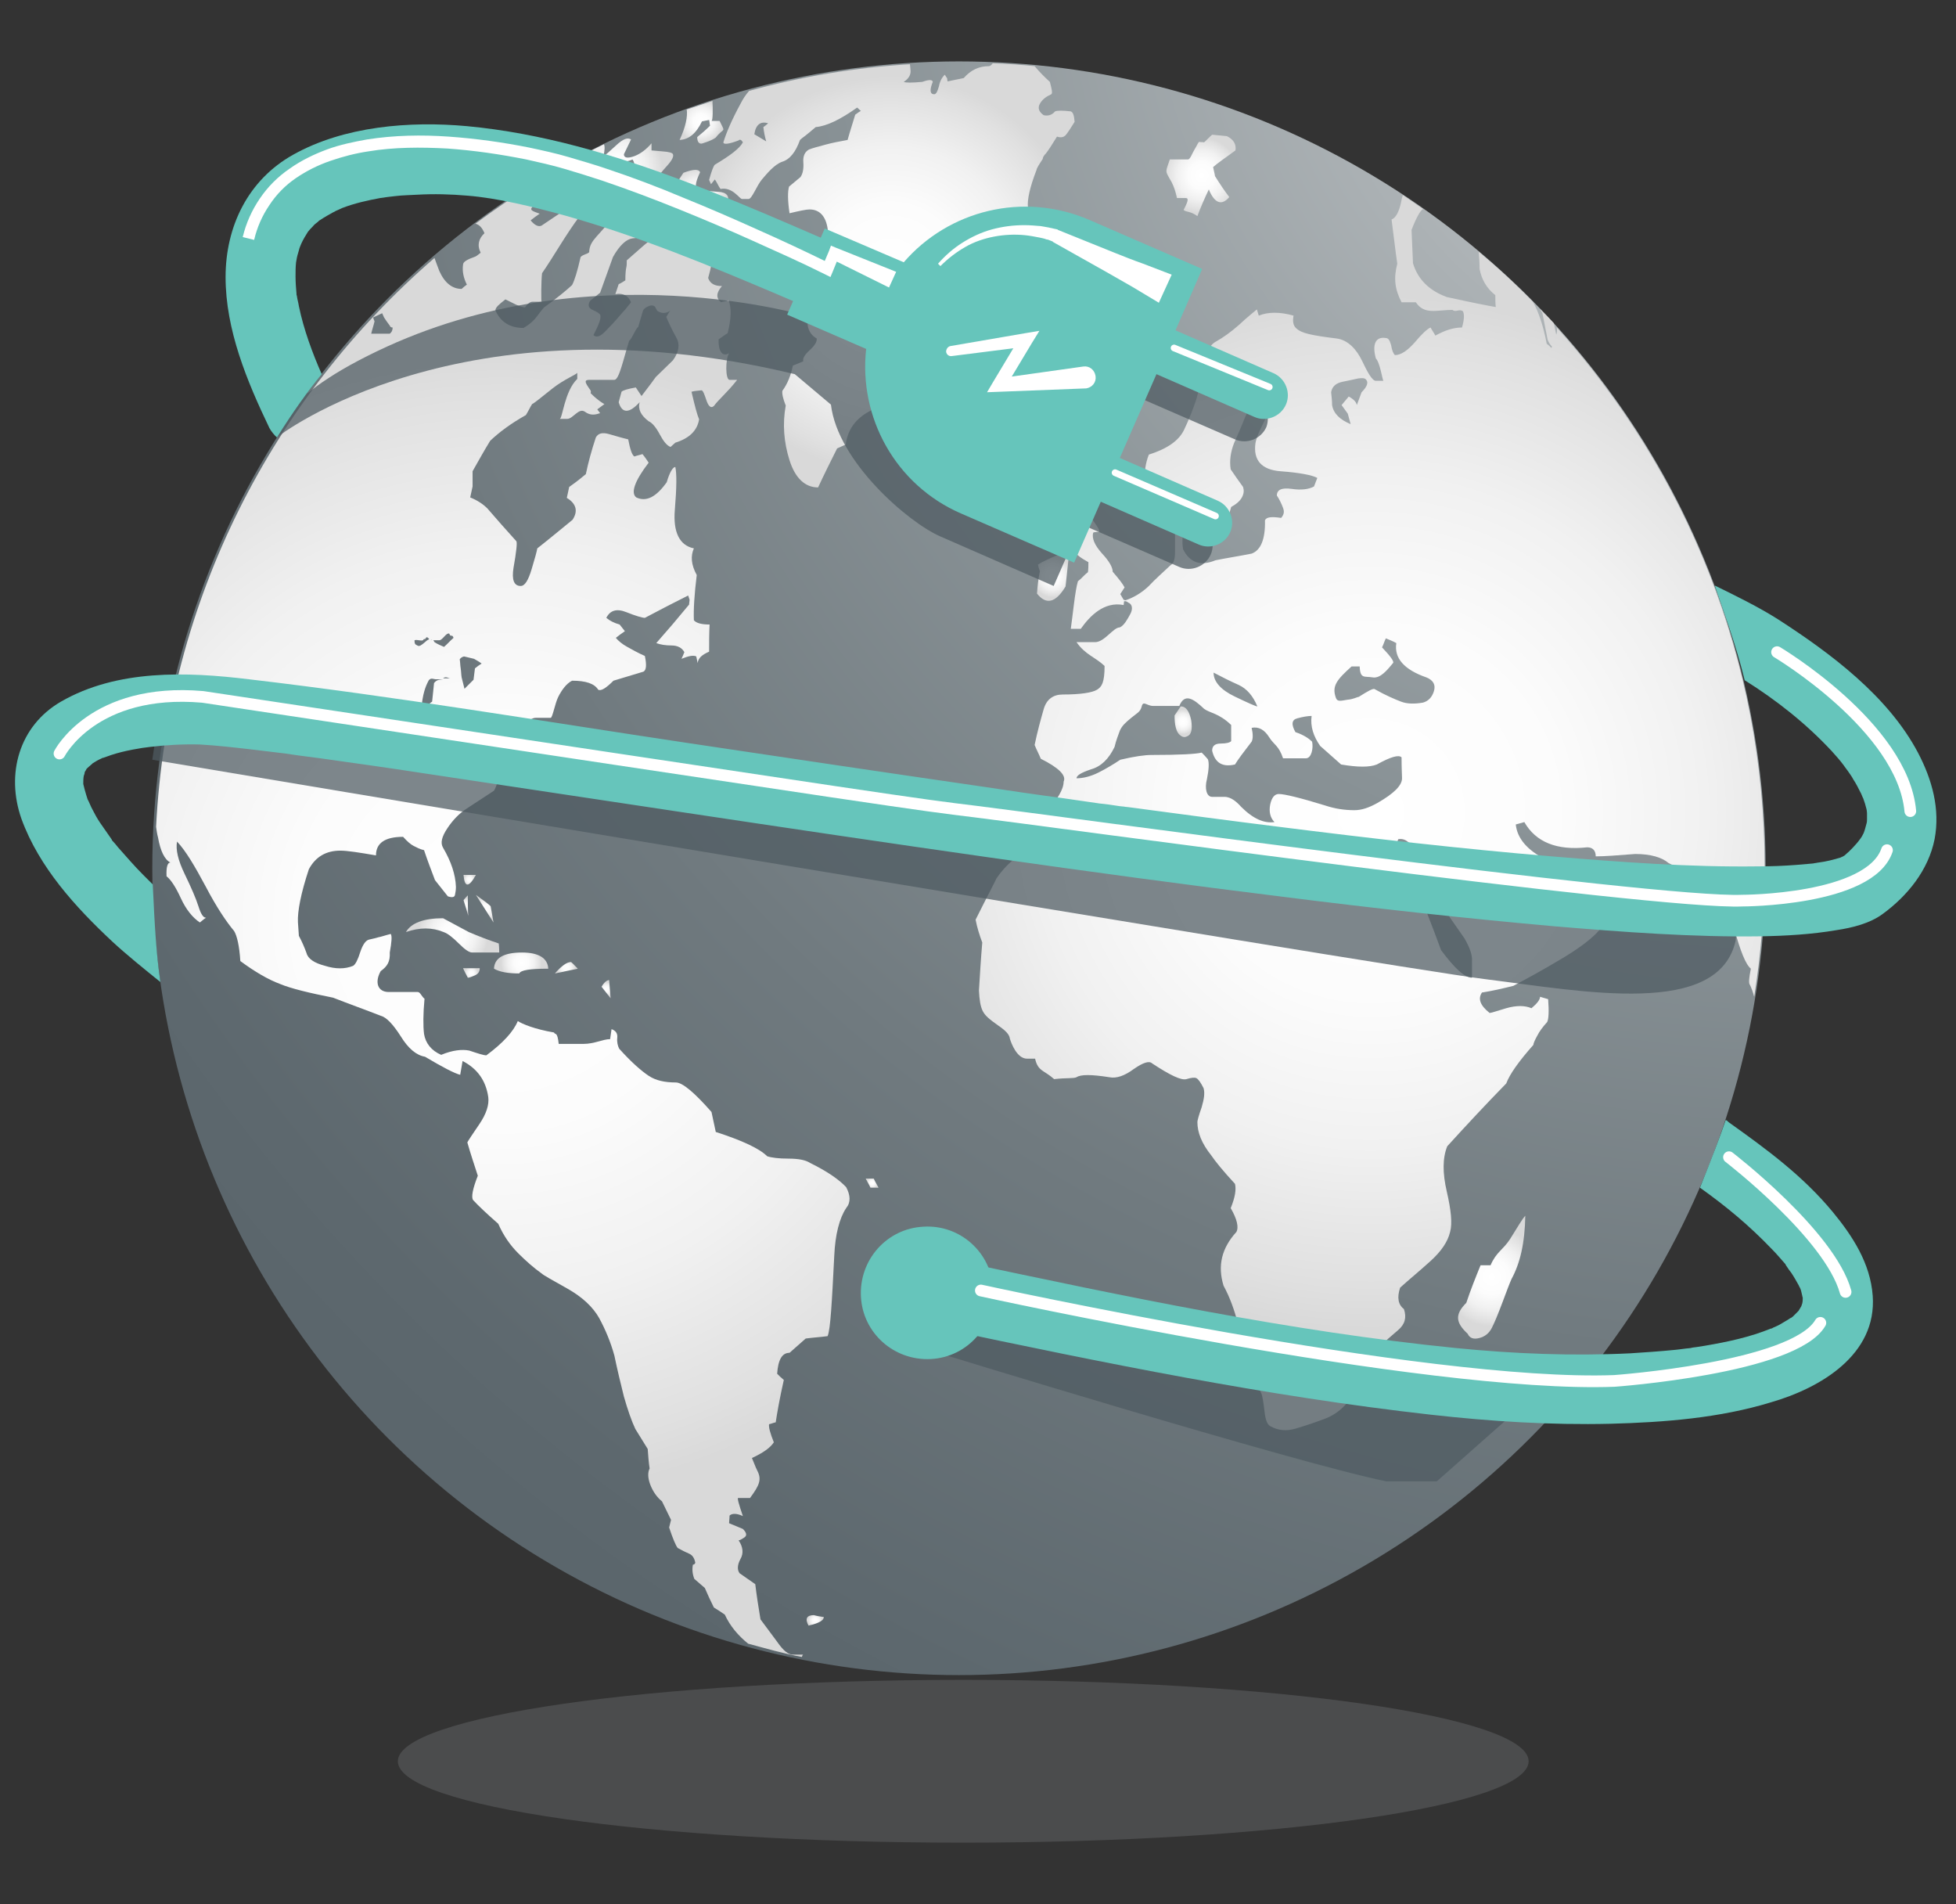 <?xml version="1.0" encoding="UTF-8"?>
<!-- Generator: Adobe Illustrator 27.5.0, SVG Export Plug-In . SVG Version: 6.00 Build 0)  -->
<svg xmlns="http://www.w3.org/2000/svg" xmlns:xlink="http://www.w3.org/1999/xlink" version="1.1" id="Layer_1" x="0px" y="0px" viewBox="0 0 411 400" style="enable-background:new 0 0 411 400;" xml:space="preserve">
<rect x="0" y="0" width="411" height="400" fill="#333333" stroke="none"/>
<style type="text/css">
	.st0{fill:url(#SVGID_1_);}
	.st1{fill:url(#SVGID_00000008136196247551178290000006021607247004909714_);}
	.st2{fill:url(#SVGID_00000024702478481104688070000009642380654860249472_);}
	.st3{fill:url(#SVGID_00000026849570331342636470000011949473239991396797_);}
	.st4{fill:url(#SVGID_00000130616631492336639600000003323432560464507032_);}
	.st5{fill:url(#SVGID_00000114040557144163355130000013859473545505819060_);}
	.st6{fill:url(#SVGID_00000117675799678621933750000008147317072003430306_);}
	.st7{fill:url(#SVGID_00000025439205288063547230000010925206013995159468_);}
	.st8{fill:url(#SVGID_00000003075904307477921350000002393663432316589452_);}
	.st9{fill:url(#SVGID_00000099630572613248983890000012167843296863666349_);}
	.st10{fill:url(#SVGID_00000102507810905265958410000015374553820771035008_);}
	.st11{fill:url(#SVGID_00000041264053203095750030000017166637762218091429_);}
	.st12{fill:url(#SVGID_00000144336658038745642840000009809801432772964027_);}
	.st13{fill:url(#SVGID_00000008837752147684919540000016270670136042280863_);}
	.st14{fill:url(#SVGID_00000142142152038380108570000002984487464960024196_);}
	.st15{fill:url(#SVGID_00000088836050382814008900000013851878382760562079_);}
	.st16{fill:url(#SVGID_00000035494604350466955490000003297767906429827968_);}
	.st17{fill:url(#SVGID_00000106857348459056696810000014312988540426972307_);}
	.st18{fill:url(#SVGID_00000072981322395851725080000011890896288603490450_);}
	.st19{fill:url(#SVGID_00000164500870290354858920000009453317776051326376_);}
	.st20{fill:url(#SVGID_00000165197812906084260990000000476620690717083532_);}
	.st21{fill:url(#SVGID_00000040567826683838848000000007871795313513988738_);}
	.st22{opacity:0.73;fill:#4F5B61;}
	.st23{fill:#66C5BB;}
	.st24{fill:#FFFFFF;}
	.st25{fill:none;stroke:#FFFFFF;stroke-width:1.405;stroke-linecap:round;}
	.st26{fill:none;stroke:#FFFFFF;stroke-width:2.453;stroke-linecap:round;}
	.st27{fill:none;stroke:#FFFFFF;stroke-width:2.458;stroke-linecap:round;}
	.st28{opacity:0.3;fill:#82868B;}
</style>
<g>
	<g>
		<radialGradient id="SVGID_1_" cx="376.022" cy="-15.745" r="636.539" gradientUnits="userSpaceOnUse">
			<stop offset="0" style="stop-color:#D5D8DA"></stop>
			<stop offset="7.602215e-03" style="stop-color:#D3D6D8"></stop>
			<stop offset="0.159" style="stop-color:#ABB1B4"></stop>
			<stop offset="0.315" style="stop-color:#899296"></stop>
			<stop offset="0.474" style="stop-color:#707A7F"></stop>
			<stop offset="0.638" style="stop-color:#5D686E"></stop>
			<stop offset="0.809" style="stop-color:#535E64"></stop>
			<stop offset="1" style="stop-color:#4F5B61"></stop>
		</radialGradient>
		<circle class="st0" cx="201.5" cy="182.4" r="169.5"></circle>
		<g>
			
				<radialGradient id="SVGID_00000075857148488033300170000006812927297462336409_" cx="98.643" cy="184.793" r="1.181" gradientUnits="userSpaceOnUse">
				<stop offset="6.060610e-03" style="stop-color:#FFFFFF"></stop>
				<stop offset="0.356" style="stop-color:#FCFCFC"></stop>
				<stop offset="0.646" style="stop-color:#F1F1F1"></stop>
				<stop offset="0.914" style="stop-color:#E0E0E0"></stop>
				<stop offset="1" style="stop-color:#D9D9D9"></stop>
			</radialGradient>
			<path style="fill:url(#SVGID_00000075857148488033300170000006812927297462336409_);" d="M100,183.8c-0.9,0-1.7,0-2.6,0     C97.6,186.5,98.5,186.5,100,183.8z"></path>
			
				<radialGradient id="SVGID_00000118356991124295385870000011841737668359638963_" cx="99.034" cy="204.456" r="1.417" gradientUnits="userSpaceOnUse">
				<stop offset="6.060610e-03" style="stop-color:#FFFFFF"></stop>
				<stop offset="0.356" style="stop-color:#FCFCFC"></stop>
				<stop offset="0.646" style="stop-color:#F1F1F1"></stop>
				<stop offset="0.914" style="stop-color:#E0E0E0"></stop>
				<stop offset="1" style="stop-color:#D9D9D9"></stop>
			</radialGradient>
			<path style="fill:url(#SVGID_00000118356991124295385870000011841737668359638963_);" d="M98.3,205.4c0.3,0,0.8-0.2,1.5-0.5     c0.7-0.3,1-0.8,1-1.5c-1.2,0-2.3,0-3.5,0C97.6,204.1,98,204.8,98.3,205.4z"></path>
			
				<radialGradient id="SVGID_00000138559943647443624880000016752658467221907616_" cx="95.176" cy="196.524" r="7.375" gradientUnits="userSpaceOnUse">
				<stop offset="6.060610e-03" style="stop-color:#FFFFFF"></stop>
				<stop offset="0.356" style="stop-color:#FCFCFC"></stop>
				<stop offset="0.646" style="stop-color:#F1F1F1"></stop>
				<stop offset="0.914" style="stop-color:#E0E0E0"></stop>
				<stop offset="1" style="stop-color:#D9D9D9"></stop>
			</radialGradient>
			<path style="fill:url(#SVGID_00000138559943647443624880000016752658467221907616_);" d="M104.8,198.2c-2.1-0.7-4.2-1.5-6.3-2.4     c-1.8-1-3.6-1.9-5.4-2.9c-4.1,0-6.7,1-7.8,2.9c2.9-1,5.5-1,7.9,0c0.9,0.3,2,1.2,3.2,2.4c1.3,1.3,2.2,1.9,2.8,1.9     c1.9,0,3.8,0,5.7,0C104.9,200.2,104.9,198.9,104.8,198.2z"></path>
			
				<radialGradient id="SVGID_00000147928206831368079910000013119466631407489707_" cx="183.246" cy="248.512" r="1.161" gradientUnits="userSpaceOnUse">
				<stop offset="6.060610e-03" style="stop-color:#FFFFFF"></stop>
				<stop offset="0.356" style="stop-color:#FCFCFC"></stop>
				<stop offset="0.646" style="stop-color:#F1F1F1"></stop>
				<stop offset="0.914" style="stop-color:#E0E0E0"></stop>
				<stop offset="1" style="stop-color:#D9D9D9"></stop>
			</radialGradient>
			<path style="fill:url(#SVGID_00000147928206831368079910000013119466631407489707_);" d="M181.9,247.6c0.3,0.6,0.7,1.2,1,1.9     c0.6,0,1.1,0,1.7,0c-0.3-0.6-0.7-1.2-1-1.9C183,247.6,182.5,247.6,181.9,247.6z"></path>
			
				<radialGradient id="SVGID_00000018939978880741910690000007255866451157279131_" cx="109.54" cy="202.288" r="4.31" gradientUnits="userSpaceOnUse">
				<stop offset="6.060610e-03" style="stop-color:#FFFFFF"></stop>
				<stop offset="0.356" style="stop-color:#FCFCFC"></stop>
				<stop offset="0.646" style="stop-color:#F1F1F1"></stop>
				<stop offset="0.914" style="stop-color:#E0E0E0"></stop>
				<stop offset="1" style="stop-color:#D9D9D9"></stop>
			</radialGradient>
			<path style="fill:url(#SVGID_00000018939978880741910690000007255866451157279131_);" d="M115.2,203.5c-0.1-2.2-2-3.4-5.5-3.4     c-3.8,0-5.8,1.1-5.9,3.4c1.2,0.7,3,1,5.3,1C109.4,203.8,111.4,203.5,115.2,203.5z"></path>
			
				<radialGradient id="SVGID_00000170992244631856239240000008597110730669874340_" cx="97.923" cy="190.222" r="1.577" gradientUnits="userSpaceOnUse">
				<stop offset="6.060610e-03" style="stop-color:#FFFFFF"></stop>
				<stop offset="0.356" style="stop-color:#FCFCFC"></stop>
				<stop offset="0.646" style="stop-color:#F1F1F1"></stop>
				<stop offset="0.914" style="stop-color:#E0E0E0"></stop>
				<stop offset="1" style="stop-color:#D9D9D9"></stop>
			</radialGradient>
			<path style="fill:url(#SVGID_00000170992244631856239240000008597110730669874340_);" d="M98.4,192.4c-0.1-1.4-0.1-2.9-0.1-4.3     c-0.3,0.3-0.6,0.6-0.9,1C97.7,190.1,98.1,191.3,98.4,192.4z"></path>
			
				<radialGradient id="SVGID_00000136377429498989727450000015591690315247025566_" cx="101.889" cy="190.945" r="2.435" gradientUnits="userSpaceOnUse">
				<stop offset="6.060610e-03" style="stop-color:#FFFFFF"></stop>
				<stop offset="0.356" style="stop-color:#FCFCFC"></stop>
				<stop offset="0.646" style="stop-color:#F1F1F1"></stop>
				<stop offset="0.914" style="stop-color:#E0E0E0"></stop>
				<stop offset="1" style="stop-color:#D9D9D9"></stop>
			</radialGradient>
			<path style="fill:url(#SVGID_00000136377429498989727450000015591690315247025566_);" d="M100,188c1.2,1.9,2.5,3.9,3.7,5.8     c-0.2-1.1-0.4-2.3-0.6-3.4C102.9,190.1,101.8,189.3,100,188z"></path>
			
				<radialGradient id="SVGID_00000051348061800930503160000006826393860927098010_" cx="118.968" cy="203.259" r="1.89" gradientUnits="userSpaceOnUse">
				<stop offset="6.060610e-03" style="stop-color:#FFFFFF"></stop>
				<stop offset="0.356" style="stop-color:#FCFCFC"></stop>
				<stop offset="0.646" style="stop-color:#F1F1F1"></stop>
				<stop offset="0.914" style="stop-color:#E0E0E0"></stop>
				<stop offset="1" style="stop-color:#D9D9D9"></stop>
			</radialGradient>
			<path style="fill:url(#SVGID_00000051348061800930503160000006826393860927098010_);" d="M116.6,204.5c1.6-0.3,3.2-0.7,4.8-1     c-0.5-0.5-0.9-1-1.4-1.4C119.1,202.1,118,202.9,116.6,204.5z"></path>
			
				<radialGradient id="SVGID_00000104702331445330206980000006938054821126923418_" cx="147.342" cy="25.546" r="4.547" gradientUnits="userSpaceOnUse">
				<stop offset="6.060610e-03" style="stop-color:#FFFFFF"></stop>
				<stop offset="0.356" style="stop-color:#FCFCFC"></stop>
				<stop offset="0.646" style="stop-color:#F1F1F1"></stop>
				<stop offset="0.914" style="stop-color:#E0E0E0"></stop>
				<stop offset="1" style="stop-color:#D9D9D9"></stop>
			</radialGradient>
			<path style="fill:url(#SVGID_00000104702331445330206980000006938054821126923418_);" d="M147.5,25.5c0.5-0.1,1-0.2,1.5-0.3     c0.1,0.4,0.1,0.8,0.2,1.2c-0.8,0.8-1.7,1.6-2.7,2.4c0,1,0.4,1.6,1.2,1.3c0.8-0.3,1.7-0.5,2.7-1.2c1.8-2.3,2.1-0.8,0.8-3.5     c-0.6,0-1.1,0-1.7,0c0.3,0,0.3-2.6,0.2-4.2c-1.8,0.6-3.6,1.2-5.4,1.8c0.2,1.5-0.2,3.6-1.5,6.4C144.8,29.3,146.3,28,147.5,25.5z"></path>
			
				<radialGradient id="SVGID_00000151517733406902859880000000375825308313569443_" cx="252.512" cy="36.833" r="7.939" gradientUnits="userSpaceOnUse">
				<stop offset="6.060610e-03" style="stop-color:#FFFFFF"></stop>
				<stop offset="0.356" style="stop-color:#FCFCFC"></stop>
				<stop offset="0.646" style="stop-color:#F1F1F1"></stop>
				<stop offset="0.914" style="stop-color:#E0E0E0"></stop>
				<stop offset="1" style="stop-color:#D9D9D9"></stop>
			</radialGradient>
			<path style="fill:url(#SVGID_00000151517733406902859880000000375825308313569443_);" d="M247.3,41.6c0.6,0,1.2,0,1.8,0     c0.7,0,0.6,0.6-0.4,2.5c0.5,0.5,1.4,0.2,2.9,1.3c0.7-1.9,1.5-3.7,2.4-5.6c1.2,2.9,2.7,3.5,4.3,1.6c-1-1.3-2-2.8-3-4.4     c-0.1-0.7-0.3-1.3-0.4-1.9c0.9-0.8,2.5-1.9,4.7-3.5c0.2-1.3-0.4-2.3-1.8-3c-1-0.1-2.1-0.2-3.1-0.3c-0.6,0.5-1.1,1.1-1.7,1.6     c-0.3-0.1-0.7,0-1-0.1c-0.2,0-0.5,0.8-1,1.6c-0.5,0.8-0.9,2.1-1.4,2.1c-1.2,0-2.5,0-3.8,0c-0.9,2.7-1,2.3,0,4.1     C246.9,39.3,247.3,41.6,247.3,41.6z"></path>
			
				<radialGradient id="SVGID_00000128483601077903926410000008910097971068116356_" cx="146.752" cy="41.362" r="5.98" gradientUnits="userSpaceOnUse">
				<stop offset="6.060610e-03" style="stop-color:#FFFFFF"></stop>
				<stop offset="0.356" style="stop-color:#FCFCFC"></stop>
				<stop offset="0.646" style="stop-color:#F1F1F1"></stop>
				<stop offset="0.914" style="stop-color:#E0E0E0"></stop>
				<stop offset="1" style="stop-color:#D9D9D9"></stop>
			</radialGradient>
			<path style="fill:url(#SVGID_00000128483601077903926410000008910097971068116356_);" d="M143.6,36.3c-2.3,3.4-3.3,5.7-3,6.7     c2.1,2.7,4.7,4.1,7.6,4c2.4,0,4-1.5,4.7-4.5c0.4-1.3-0.2-2.1-1.9-2.2c-1.7-0.1-3.1-0.3-4.1-0.4c-1-0.1-0.9-1.4,0.2-3.7     C146.9,35.5,145.7,35.5,143.6,36.3z"></path>
			
				<radialGradient id="SVGID_00000145776927249666174250000008147755925198276766_" cx="105.266" cy="193.572" r="120.964" gradientUnits="userSpaceOnUse">
				<stop offset="6.060610e-03" style="stop-color:#FFFFFF"></stop>
				<stop offset="0.356" style="stop-color:#FCFCFC"></stop>
				<stop offset="0.646" style="stop-color:#F1F1F1"></stop>
				<stop offset="0.914" style="stop-color:#E0E0E0"></stop>
				<stop offset="1" style="stop-color:#D9D9D9"></stop>
			</radialGradient>
			<path style="fill:url(#SVGID_00000145776927249666174250000008147755925198276766_);" d="M170.2,244.3c-0.9-0.6-2.4-0.9-4.5-0.9     c-2.1,0-3.6-0.2-4.5-0.5c-1.6-1.6-5.2-3.3-10.8-5.1c-0.3-1.4-0.6-2.8-0.9-4.2c-3.6-4.1-6.1-6.2-7.5-6.2c-2.3,0-4.2-0.4-5.7-1.4     c-1.5-1-3.6-2.8-6.2-5.7c-0.3-0.6-0.5-1.4-0.4-2.3c0.1-1-0.4-1.5-1.2-1.8c-0.1,0.6-0.2,1.5-0.3,2.1c-1.5,0-3.3,1-5.6,1     c-1.7,0-3.5,0-5.2,0c-0.3-2.7-0.7-1.8-1-2.4c-4.1-0.7-6.7-1.8-7.6-2.4c-0.9,2.2-3.1,4.6-6.6,7.2c-0.6,0-1.8-0.4-3.6-1     c-1.5-0.3-3.5-0.1-5.9,0.9c-2.1-0.9-3.3-2.5-3.6-4.4c-0.2-1.6-0.2-4.2,0.1-7.4c-0.5-0.3-0.9-1.4-1.4-1.4c-2,0-4.1,0-6.1,0     c-2.4,0-3-2.1-1.7-4.4c1.4-1,2-2,1.9-3.9c0.4-2.2,0.5-3.5,0.2-3.9c-1.2,0.3-2,0.6-2.6,0.7c-0.6,0.2-1.2,0.3-2,0.5     c-0.7,0.2-1.3,1.1-1.8,2.6c-0.5,1.6-1,2.6-1.5,2.9c-1.7,0.7-3.7,0.7-5.9,0c-2.3-0.6-3.6-1.5-3.9-2.7c-0.4-1.1-0.9-2.3-1.6-3.6     c-0.1-1-0.1-1.9-0.2-2.9c-0.1-2.2,0.6-6,2.3-11.1c1.4-2.6,3.6-3.9,6.6-3.9c1.5,0,4,0.4,7.5,1c0-2.6,1.9-3.9,5.7-3.9     c0.9,1,1.6,1.6,2.2,1.9c0.6,0.3,1.3,0.7,2.2,0.9c0.7,2.1,1.5,4.2,2.3,6.3c0.9,1.1,1.8,2.3,2.7,3.4c0.9,0.3,1.4,0.2,1.5-0.3     c0.1-0.5,0.2-1,0.2-1.7c-0.1-2.6-1-5.3-2.7-8.2c-0.6-1-0.3-2.3,0.9-4.1c1.2-1.8,2.5-3.1,4-4.1c1.5-1,3.4-2.2,5.8-3.8     c0.6-1,1-2.5,1.1-4.7c1-1.9,2.1-3.9,3.4-6.1c1.3-2.2,2.7-4.5,4.3-4.5c1,0,2,0,3.1,0c0.4,0,0.9-3,1.6-4.4c0.7-1.4,1.7-2.8,2.9-3.4     c2.9,0,4.7,0.6,5.5,1.9c0.6,0.3,1.6-0.3,3.2-1.9c2.1-0.6,4.2-1.3,6.3-1.9c0.6-0.3,0.7-1.4,0.3-3.3c-1.4-0.6-2.6-1.3-3.7-1.9     c-1.1-0.6-1.9-1.3-2.4-1.9c0.6-0.5,1.2-0.9,1.9-1.4c-0.4-0.5-0.8-1-1.1-1.4c-1.1-0.3-2.1-0.8-2.8-1.4c0.8-1.6,2.2-2,4.2-1.2     c2,0.8,3.4,1.2,3.9,1.2c3-1.6,6.1-3.2,9.1-4.7c0.1,0.3,0.2,0.6,0.3,0.9c0,0.3-0.1,0.6-0.1,1c-2.3,2.8-4.6,5.5-6.9,8.1     c0.8,0.3,1.9,0.5,3.2,0.5c1.3,0,2.2,0.5,2.7,1.4c-0.2,0.5-0.4,1-0.6,1.4c1.5-0.6,2.5-0.8,3.1-0.5c0.1,0.5,0.2,1,0.3,1.4     c0.1-1,0.8-1.7,2.4-2.4c0-1.9,0-3.8,0.1-5.7c-1.7,0-2.8-0.3-3.3-0.9c-0.1-2.2,0.1-5.4,0.6-9.5c-1.2-2.2-1.3-4-0.6-5.6     c-3-0.6-4.4-3.4-4-8.1c0.4-4.8,0.4-7.7,0.1-9c-0.5,0-1.2,1.1-1.8,3.2c-2.2,3.1-4.3,4.2-6.4,3.2c-1.2-0.9-0.4-3.4,2.6-7.3     c-0.4-0.6-0.8-1.2-1.3-1.8c-0.6,0.2-1.2,0.3-1.7,0.5c-0.5-0.3-0.9-1.5-1.3-3.6c-1.3-0.3-2.6-0.7-4-1.1c-1.4-0.4-2.3-0.2-2.8,0.7     c-0.9,2.7-1.6,5.3-2.1,7.7c-0.7,0.6-1.8,1.5-3.5,2.7c-0.2,0.8-0.3,1.5-0.5,2.3c2,1.2,2.4,2.8,1.2,4.6c-2.7,2.2-5.1,4.2-7.4,6     c-0.1,0.6-0.5,2.1-1.2,4.4c-0.7,2.3-1.4,3.5-2.3,3.5c-1.4,0-1.9-1.3-1.5-3.8c0.6-3.4,0.8-5.3,0.6-5.6c-2.1-2.3-4.1-4.6-6.1-6.9     c-0.9-0.9-2.1-1.7-3.6-2.3c0.2-0.8,0.3-1.5,0.5-2.3c0-1.1,0-2.1,0-3.2c1.2-2.1,2.4-4.3,3.7-6.4c1.9-1.8,4.3-3.6,7.5-5.4     c0.5-0.8,0.8-1.5,1.3-2.3c0.6-0.3,1.9-1.4,4.3-3.3c2.4-1.9,5.2-3,5.2-3.3c0,0.4,0,0.9,0,1.3c-2.7,2.6-3.1,8.4-3.7,8.4     c0.5,0,1.1,0,1.6,0c1.2,0,2.4-2.4,3.7-1.5c1.2,0.9,2.3,0.6,3.2,0.3c-0.2-0.3-0.4-0.5-0.6-0.8c0.5-0.4,1-0.7,1.5-1.1     c-0.5-0.3-1.4-0.8-2.9-2.3c0.2-0.6-0.1-0.6-0.7-1.6c-0.6-1-0.4-1.2,0.6-1.2c1.6,0,3.3,0,5.1,0c1,0,1.9-4.4,3.1-8.2     c0.6-0.4,1.3-2.5,1.9-2.9c0.3-1.1,0.7-2.3,1-3.4c0.1-0.3,0.4-0.6,1-0.9c0.6-0.3,1.1-0.3,1.5,0c0.2,0.3,0.3,0.6,0.5,0.9     c0.9,0.6,1.8,0.6,2.7,0c-0.3,0.4-0.5,0.8-0.8,1.3c0.6,1.4,1.3,2.9,2.1,4.3c0.8,1.4,0.6,3-0.7,4.8c-1.2,1.2-2.4,2.3-3.6,3.5     c-0.4,0.6-1.4,1.9-3,4c-0.4-0.6-0.8-1.2-1.2-1.8c-1.7,0.3-2.7,0.6-3,0.9c-0.2,0.7-0.4,1.5-0.6,2.2c0.7,2.4,2.2,2.4,4.4,0     c-0.4,1.5,0.3,2.8,1.9,4c0.7,0.3,1.5,1.2,2.3,2.7c0.8,1.5,1.5,2.4,2.3,2.7c0.3-0.3,0.7-0.6,1-0.9c2.9-0.9,4.6-2.5,5-4.9     c-0.4-0.9-0.9-2.8-1.6-5.8c0.7-0.2,1.4-0.2,2.1-0.3c0.3,0,0.6,0.8,1,2c0.4,1.2,0.9,1.9,1.6,1.3c1.1-1.5,2.7-2.7,4.9-5.5     c-0.5,0-1.1,0-1.6,0c-0.9,0-0.9-4.4-0.1-5.6c-1.5,0.9-2.3-0.6-2.2-2.9c0.6-0.4,1.2-0.9,1.9-1.3c0.8-3.2,0.8-5.4,0.2-6.9     c-0.5,0.1-1.1,0.3-1.6,0.4c-1.1-0.9-1-2,0.2-3.4c-1.5,0-2.5-0.5-2.9-1.7c1.3-4.5,1.3-7.2-0.1-8.3c-1.3-1.1-3.3-1.2-5.7-0.4     c0.2-0.5,0.4-1.1,0.6-1.6c-1.7-0.8-3.7-0.3-6.1,1.6c-1,0.8-3,2.5-5.8,5c0,0.6,0,1.1-0.1,1.5c-0.1,0.4-0.2,1.3-0.2,2.7     c-0.5,0.3-0.9,0.6-1.4,0.8c-0.2,0.7-0.5,1.4-0.7,2.1c1.6-0.3,2.7,0.3,3.3,1.7c-0.5,0.6-0.9,1.1-1.2,1.5c-0.4,0.4-0.9,1-1.5,1.7     c-0.6,0.7-1.5,1.7-2.6,2.8c-1.1,1.2-2,1.5-2.6,0.9c1.2-2.3,1.7-3.7,1.4-4.3c-0.2-0.3-0.7-0.6-1.6-1c-0.9-0.4-1-1.1-0.5-1.9     c0.7-0.6,1.4-1.1,2.1-1.7c0.5-1.4,1.4-3.9,2.7-7.5c1.4-2.5,2.8-3.7,4-3.9c1.3-0.1,2.3-0.4,3.1-1c0.8-0.6,1.7-1.4,2.7-2.8     c-1.7,0-3.7-0.4-5.9-1.4c-0.2,0-0.5,0.2-0.7-0.1c-0.2-0.3-0.4,2.2-0.4-0.5c-0.6,0-1.2,0-1.8,0c-3.9,5.5-5.9,5.9-6,8.7     c-0.6,0.5-1.2,0.4-1.8,1c-0.7,3.1-1.3,5-1.8,5.9c-1.2,1.1-3.1,2.7-5.9,4.7c-0.5,0.6-1,1.2-1.5,1.9c-0.5,0.7-1.4,1.6-2.8,2.4     c-2.8,0-4.8-1.2-5.9-3.7c0-0.6,0.7-1.2,2.1-2.3c1.3,0.6,2.7,1.5,4.1,1.7c0.5-0.7,1-1.2,1.6-1.2c0.6,0,1.3,0,1.9,0     c-0.1,0-0.1-4.3,0.1-6c2.5-3.6,5.1-8.3,8-12.1c0.8-0.8,1.1-1.5,0.8-2.2c-0.3-0.7-1-0.7-2.2-0.2c-2.2,1.5-4.5,3-6.7,4.5     c-0.6,0.3-1.4,0-2.3-1.1c0.6-0.5,1.2-0.9,1.9-1.4c-1.4-0.5-2-0.7-1.7-1.2c0.3-0.5,1.3-1.2,3.2-3.5c-0.7-0.7-1.7-1.3-3-1.4     c-4.1,2.6-8.1,5.3-12,8.2c0.8,0.2,1.4,0.8,1.9,2c-1.2,1.1-1.6,2.5-0.8,4.1c-0.4,0.3-0.7,0.6-1.1,0.8c-1.7,0.6-2.6,1.1-2.6,1.7     c-0.2,1.4,0.1,2.8,0.8,4.2c-0.4,0.3-0.8,0.6-1.1,0.9c-2,0-3.6-1.3-4.7-3.8c-0.4-1-0.7-1.9-1-2.7c-33.9,29.3-56.1,71.8-58.5,119.5     c0.1,0.7,0.2,1.5,0.4,2.2c0.5,2.9,1.4,4.7,2.6,5.3c-0.6,0-0.9,1-0.8,2.9c0.9,0.7,1.9,2.2,3,4.6c1.1,2.4,2.5,4.1,4,5.1     c0.4-0.3,0.8-0.7,1.3-1c-0.6,0-1.1-0.8-1.6-2.4c-0.5-1.6-1.5-3.9-2.9-6.8c-1.4-2.9-1.9-5.1-1.6-6.8c1.8,1.9,3.7,5.1,6,9.4     c2.3,4.4,4.4,7.5,6,9.4c0.6,1,1.1,3.1,1.3,6.3c3.1,2.3,5.9,3.9,8.3,4.8c2.4,1,6.2,1.9,11.2,2.9c3.3,1.3,6.7,2.5,10,3.8     c1.2,0.3,2.6,1.8,4.2,4.3c1.6,2.6,3.3,4,5.1,4.3c3.7,2.2,6.2,3.5,7.4,3.8c0.2-1,0.3-1.9,0.5-2.9c3.1,1.6,4.9,4.1,5.4,7.6     c0.2,1.6-0.4,3.5-1.9,5.7c-1.5,2.2-2.3,3.4-2.5,3.8c0.7,2.5,1.5,4.8,2.2,7c-1.1,2.8-1.4,4.5-1,5.1c1.1,1.2,2.9,2.9,5.3,5     c1.1,2.5,2.5,4.5,4.2,6.2c1.6,1.6,3.3,3.1,5,4.3c0.3,0.3,2.1,1.3,5.3,3.1c3.2,1.8,5.4,3.9,6.7,6.2c1.3,2.4,2.4,5,3.2,7.9     c0.6,2.9,1.3,5.8,2,8.6c0.8,2.8,1.6,5.1,2.4,6.8c0.9,1.4,1.7,2.8,2.6,4.2c0.1,1.4,0.2,2.8,0.4,4.1c-0.4,0.8-0.4,1.9,0.1,3.3     c0.6,1.6,1.5,2.8,2.5,3.6c0.6,1.3,1.3,2.6,1.9,3.9c-0.1,0.5-0.3,1.1-0.4,1.6c0.8,2.4,1.4,3.8,1.8,4.3c0.9,0.5,1.7,0.9,2.4,1.2     c0.7,0.3,1.1,0.9,1.3,1.9c-0.1,0.3-0.3,0.4-0.5,0.4c-0.2,1-0.1,2,0.3,3c0.7,0.6,1.5,1.3,2.2,1.9c0.6,1.4,1.2,2.7,1.9,4.1     c0.8,0.5,1.6,1,2.3,1.5c1.1,2.4,2.8,4.4,4.9,6.1c3.7,1,7.5,2.1,11.3,2.8c0.1-0.4,0.2-0.5,0.3-0.5c-0.7,0-1.4,0-2.2,0     c-1.4,0-2.6-1.7-3.6-3.1c-1.1-1.5-2.1-2.8-3.2-4.3c-0.4-2.4-0.8-4.9-1.1-7.4c-1.1-0.8-2.2-1.5-3.3-2.3c-0.5-0.7-0.5-1.7,0.2-3     c0.7-1.2,0.5-2.6-0.4-3.9c0.2,0,0.6-0.2,1.2-0.6c0.6-0.4,0.5-1-0.3-1.8c-1-0.4-1.9-0.8-2.9-1.2c0-0.5,0.1-1,0.1-1.6     c0.5-0.5,1.5-0.5,2.8,0.1c-0.9-2.6-1.2-3.8-1-3.8c0.8,0,1.7,0,2.5,0c2-2.7,2.5-3.9,1.5-5.8c-0.4-0.8-0.7-1.7-1.1-2.6     c2.4-1.1,3.9-2.2,4.6-3.3c-0.8-2-1.1-3.2-1-3.8c0.5-0.1,0.9-0.3,1.4-0.4c0.3-2,0.8-4.9,1.7-8.9c-0.5-0.4-1-0.9-1.4-1.3     c0.2-2.9,1-4.4,2.6-4.4c0.7-0.6,1.8-1.6,3.4-3c1.5-0.2,3.1-0.3,4.6-0.5c0.6-1.4,0.9-7,1.4-16.9c0.2-4.5,1.1-7.9,2.5-10     c1-1.2,0.9-2.7,0-4.4C176.5,248,174.1,246.2,170.2,244.3z M97.5,137.9c0.7,0.2,1.4,0.3,2.1,0.5c0.5,0.3,1.1,0.6,1.6,1     c-0.5,0.3-0.9,0.6-1.4,1c-0.1,0.8-0.2,1.6-0.3,2.4c-0.6,0.6-1.3,1.3-1.9,1.9c-0.2-0.8-0.4-1.6-0.6-2.4c-0.1-0.6-0.1-1.3-0.2-1.9     c-0.1-0.6-0.1-1.3-0.2-1.9C96.8,138.2,97.1,138,97.5,137.9z M91.2,143.5c-0.1,1.3-0.3,2.7-0.4,3.9c-0.8,0.5-1.5,1.4-2.3,1.8     c0.3-3.5,0.9-5,1.6-6.3c0.5-0.6,1-0.2,1.5-0.2c0.5,0,1,0,1.5,0C92.5,142.8,91.8,142.7,91.2,143.5z M93.1,142.5     C93.2,142.5,93.2,142.5,93.1,142.5c0.6-0.5,1.1,0,1.5,0C94.1,142.5,93.6,142.5,93.1,142.5z M87.1,134.5c0.6-0.2,1.2,0.2,1.8,0     c0.2-0.5,0.4,0,0.6-0.5c0.2-0.3,0.5,0,0.7,0.3c0.3,0,0.5,0,0.7,0.2c0.5,0,0.9,0,1.4,0c0.7,0,1.4-1.6,2.1-1.4     c0.3,0.9,0.6,0,0.9,0.9c-0.7,0.6-1.3,1.3-2,1.9c-0.7-0.3-1.4-0.6-2-1c-0.1-0.2-0.2-0.3-0.3-0.5c-0.1,0-0.2,0-0.3,0     c-0.1,0-0.2-0.1-0.3-0.2c-0.3,0.1-0.7,0.3-1.1,0.7c-0.7,0.6-1.2,1-1.6,0.7C87.2,135.4,87.1,135.2,87.1,134.5z M78.4,66.7     c0.6-0.3,1.3-0.6,1.9-0.9c0.1,0.3,0.3,0.6,0.4,0.9c0.4,0.6,0.8,1.2,1.2,1.7c0.1,0.3,0.3,0.4,0.6,0.4c0,0.6-0.2,1-0.6,1.3     c0,0,0,0,0,0c-0.8,0-1.5,0-2.3,0c-0.5,0-1,0-1.6,0c0.2-0.9,0.5-1.7,0.7-2.6C78.6,67.3,78.5,67,78.4,66.7z"></path>
			
				<radialGradient id="SVGID_00000116916678977870647820000016845916984934207644_" cx="127.351" cy="207.832" r="1.519" gradientUnits="userSpaceOnUse">
				<stop offset="6.060610e-03" style="stop-color:#FFFFFF"></stop>
				<stop offset="0.356" style="stop-color:#FCFCFC"></stop>
				<stop offset="0.646" style="stop-color:#F1F1F1"></stop>
				<stop offset="0.914" style="stop-color:#E0E0E0"></stop>
				<stop offset="1" style="stop-color:#D9D9D9"></stop>
			</radialGradient>
			<path style="fill:url(#SVGID_00000116916678977870647820000016845916984934207644_);" d="M126.4,207.3c0.6,0.8,1.3,1.6,1.9,2.4     c-0.1-1.3-0.2-2.6-0.3-3.8C127.5,205.9,126.9,206.4,126.4,207.3z"></path>
			
				<radialGradient id="SVGID_00000155853034531700127580000006411774398370705551_" cx="129.699" cy="36.025" r="9.66" gradientUnits="userSpaceOnUse">
				<stop offset="6.060610e-03" style="stop-color:#FFFFFF"></stop>
				<stop offset="0.356" style="stop-color:#FCFCFC"></stop>
				<stop offset="0.646" style="stop-color:#F1F1F1"></stop>
				<stop offset="0.914" style="stop-color:#E0E0E0"></stop>
				<stop offset="1" style="stop-color:#D9D9D9"></stop>
			</radialGradient>
			<path style="fill:url(#SVGID_00000155853034531700127580000006411774398370705551_);" d="M119.7,38.6c0.8,0.3,3.8-0.1,9-1.2     c0.2,0,0.8-0.3,1.7-1c0.9-0.6,1.3-1.5,1.3-2.5c0.4-0.1,0.8-0.2,1.2-0.4c0.4,0.5,0.6,1.6,0.6,3.3c0,1.7,0.3,2.6,1,2.6     c0.8,0.3,1.3,0.9,1.6,1.8c0.2,0.9,0.5,1.5,0.9,1.8c1.3-0.3,1.9-1,1.9-2.2c0-1.2-0.3-2.3-0.7-3.4c0.2-0.5,0.9-1.4,1.9-2.5     c1.1-1.2,1.5-2,1.3-2.5c-0.1-0.3-0.8-0.5-2.2-0.6c-1.3-0.1-2.1-0.2-2.3-0.2c0-0.5,0-1,0-1.5c-1.1,1.3-2.3,2.2-3.6,2.7     c-1.4,0.5-2.2,0.4-2.2-0.4c0.5-1,1-2.1,1.5-3.1c-0.7-0.5-1.7-0.1-3.1,1.2c-1.4,1.3-2.3,2.1-2.7,2.3c0.3-1.3,0.3-2.1,0.1-2.5     c-2.9,1.4-5.8,3-8.7,4.6C117.6,37,118.1,38.3,119.7,38.6z"></path>
			
				<radialGradient id="SVGID_00000065062081722912186890000003607679179701351331_" cx="171.308" cy="340.424" r="1.484" gradientUnits="userSpaceOnUse">
				<stop offset="6.060610e-03" style="stop-color:#FFFFFF"></stop>
				<stop offset="0.356" style="stop-color:#FCFCFC"></stop>
				<stop offset="0.646" style="stop-color:#F1F1F1"></stop>
				<stop offset="0.914" style="stop-color:#E0E0E0"></stop>
				<stop offset="1" style="stop-color:#D9D9D9"></stop>
			</radialGradient>
			<path style="fill:url(#SVGID_00000065062081722912186890000003607679179701351331_);" d="M169.9,341.5c2.2-0.5,3.2-1.1,3.2-1.8     c-0.7-0.1-1.4-0.2-2.1-0.4C169.5,339.3,169.1,340.1,169.9,341.5z"></path>
			
				<radialGradient id="SVGID_00000155127340939899285070000003720547927147955125_" cx="313.45" cy="268.21" r="10.416" gradientUnits="userSpaceOnUse">
				<stop offset="6.060610e-03" style="stop-color:#FFFFFF"></stop>
				<stop offset="0.356" style="stop-color:#FCFCFC"></stop>
				<stop offset="0.646" style="stop-color:#F1F1F1"></stop>
				<stop offset="0.914" style="stop-color:#E0E0E0"></stop>
				<stop offset="1" style="stop-color:#D9D9D9"></stop>
			</radialGradient>
			<path style="fill:url(#SVGID_00000155127340939899285070000003720547927147955125_);" d="M313.2,265.8c-0.7,0-1.4,0-2.1,0     c-1.1,2.7-2.1,5.2-3,7.9c-2.4,2.4-2.3,4.1,0.3,6.5c0.4,0.9,1.2,1.2,2.4,0.9c1.2-0.3,2.1-1,2.7-2.2c0.6-1.2,1.3-2.9,2.2-5.3     c0.9-2.4,1.5-4,1.9-4.9c1.8-3.3,2.8-7.5,2.9-13.3c-0.6,0.6-1.7,2.5-3.2,4.9C315.8,262.6,314.4,263,313.2,265.8z"></path>
			
				<radialGradient id="SVGID_00000156588843199848432650000007745219420803737241_" cx="248.553" cy="151.622" r="2.603" gradientUnits="userSpaceOnUse">
				<stop offset="6.060610e-03" style="stop-color:#FFFFFF"></stop>
				<stop offset="0.356" style="stop-color:#FCFCFC"></stop>
				<stop offset="0.646" style="stop-color:#F1F1F1"></stop>
				<stop offset="0.914" style="stop-color:#E0E0E0"></stop>
				<stop offset="1" style="stop-color:#D9D9D9"></stop>
			</radialGradient>
			<path style="fill:url(#SVGID_00000156588843199848432650000007745219420803737241_);" d="M248.1,148.4c-0.4,0.6-0.9,1.3-1.3,1.9     c0,1.9,0.3,3.2,0.9,3.9c0.6,0.6,1.1,0.8,1.7,0.5c0.9-0.3,1.2-1.4,0.9-3.4C249.9,149.4,249.2,148.4,248.1,148.4z"></path>
			
				<radialGradient id="SVGID_00000106110212365681274920000010017690537728344233_" cx="209.296" cy="88.236" r="6.026" gradientUnits="userSpaceOnUse">
				<stop offset="6.060610e-03" style="stop-color:#FFFFFF"></stop>
				<stop offset="0.356" style="stop-color:#FCFCFC"></stop>
				<stop offset="0.646" style="stop-color:#F1F1F1"></stop>
				<stop offset="0.914" style="stop-color:#E0E0E0"></stop>
				<stop offset="1" style="stop-color:#D9D9D9"></stop>
			</radialGradient>
			<path style="fill:url(#SVGID_00000106110212365681274920000010017690537728344233_);" d="M215.5,88.2c1.2-1.8,0.7-3.3-1.3-4.5     c-1.6,0-4.2,0.3-7.7,0.9c-1.8-1.2-2.9-1.6-3.5-1.3c-0.7,1.8-0.8,3-0.3,3.6c0.2,1.6,0.5,3.3,0.7,4.9c1.5,0.5,2.9,0.9,4.4,1.4     C211.9,93.8,214.5,92.1,215.5,88.2z"></path>
			
				<radialGradient id="SVGID_00000123403823387784812840000017671297702618115718_" cx="221.194" cy="121.255" r="4.213" gradientUnits="userSpaceOnUse">
				<stop offset="6.060610e-03" style="stop-color:#FFFFFF"></stop>
				<stop offset="0.356" style="stop-color:#FCFCFC"></stop>
				<stop offset="0.646" style="stop-color:#F1F1F1"></stop>
				<stop offset="0.914" style="stop-color:#E0E0E0"></stop>
				<stop offset="1" style="stop-color:#D9D9D9"></stop>
			</radialGradient>
			<path style="fill:url(#SVGID_00000123403823387784812840000017671297702618115718_);" d="M223.9,123.2c0.2-1.9,0.4-3.8,0.6-5.6     c-0.2-1.2-1.1-1.5-2.5-0.9c-1.4,0.6-2.8,1.2-3.9,1.9c0.1,0.5,0.2,0.9,0.4,1.4c-0.3,1.5-0.5,3.1-0.6,4.7     C219.8,127.1,221.8,126.7,223.9,123.2z"></path>
			
				<radialGradient id="SVGID_00000103983798458829324150000018193599988923317684_" cx="288.076" cy="170.61" r="108.81" gradientUnits="userSpaceOnUse">
				<stop offset="6.060610e-03" style="stop-color:#FFFFFF"></stop>
				<stop offset="0.356" style="stop-color:#FCFCFC"></stop>
				<stop offset="0.646" style="stop-color:#F1F1F1"></stop>
				<stop offset="0.914" style="stop-color:#E0E0E0"></stop>
				<stop offset="1" style="stop-color:#D9D9D9"></stop>
			</radialGradient>
			<path style="fill:url(#SVGID_00000103983798458829324150000018193599988923317684_);" d="M327,70.3c-0.2-0.8-0.3-1.6-0.5-2.4     c-1-1.1-2-2.1-3-3.1c0.2,0.3,0.4,0.6,0.6,1c0.4,1.9,0.7,3.7,1.1,5.6c0.3,0.7,0.6,1.1,0.9,1.4c0,0.1-0.1,0.2-0.1,0.3     c-0.3-0.3-0.6-0.6-1-0.9c-0.7-3.7-1.7-6.7-2.9-8.8c-3.6-3.7-7.4-7.2-11.4-10.5c0.1,1.1,0.2,2.2,0.2,3.6c0.4,2.2,1.5,4.1,3.3,5.5     c0,0.8,0,1.7,0.1,2.5c-1.8-0.3-5.3-1-10.3-2.1c-3.8-1.4-6.1-3.8-7.1-7.1c-0.1-2.4-0.2-4.7-0.3-7c1-2.6,1.8-4,2.4-4.4     c-1.4-1-2.8-1.9-4.2-2.9c-0.2,0.4-0.3,0.9-0.4,1.5c-0.4,1.9-1.1,3.3-2,3.6c0.4,3,0.8,6.6,1.2,9.3c-0.8,3.1-0.5,5.4,0.9,8.1     c1,0,2,0,3,0c1.8,2.7,4.4,1.6,7.7,1.6c0.7,0.6,1.4-0.3,2.2,0.3c0.3,0.6,0.3,1.7-0.2,3.4c-1.8,0-3.6,0.6-5.6,1.7     c-0.3-0.6-0.7-1.1-1-1.7c-0.7,0.3-1.8,1.3-3.3,3.1c-1.5,1.7-2.9,2.7-4.2,2.7c-0.3-0.3-0.6-0.9-0.8-2.1c-0.3-1.1-0.6-1.5-1.2-1.5     c-2.1-0.3-2.8,1.4-2,4.3c0.9,0.9,1.4,4.7,1.6,4.7c-0.5,0-1.1,0-1.6,0c-0.8,0-1.8-1.9-2.9-4.2c-1.1-2.3-2.9-4.4-5.4-4.7     c-2.5-0.3-4.4-0.6-5.7-0.9c-1.3-0.3-2.2-0.7-2.8-1.3c-0.6-0.6-0.7-1.4-0.5-2.6c-2.9-0.8-5.3-0.8-7.3,0c-0.1-0.4-0.3-0.9-0.4-1.3     c-0.7,0.6-2,1.6-3.7,3.2c-1.8,1.6-3.4,2.7-4.8,3.5c-1.4,0.7-2.3,2.4-2.7,5c-0.4,2.6-0.9,5-1.5,7.1c-0.7,2.1-1.5,4.2-2.6,6.5     c-1.1,2.3-3.6,4-7.4,5.2c-1.4,3.6-1.1,7.3,1.1,11c1.1,1.8,2.5,1.9,4.2,0.2c1.7-1.7,2.8-2.4,3.3-2.1c0.9,2.2,1.8,4.3,2.9,6.5     c-0.3,0.9-0.5,1.9-0.8,2.8c0.8,0,2.4-0.3,4.6-0.9c0.7-2.2,1.4-4.3,2-6.5c1.1-0.6,1.9-1.3,2.3-2.1c0.4-0.8,0.4-1.4,0.2-2.1     c-0.9-1.2-1.7-2.4-2.6-3.7c-0.3-1.8,0-3.7,0.7-5.5c0.8-1.8,1.6-3.6,2.3-5.4c0.8-1.8,1.5-3,2.1-3.8c0.6-0.7,1.4-0.8,2.2-0.2     c0.9,1.2,0.8,2.7-0.2,4.7c-1,2-1.7,3.5-1.9,4.7c-0.5,3.6,1.3,5.6,5.3,5.9c4,0.3,6.6,0.8,7.7,1.4c-0.2,0.6-0.5,1.2-0.7,1.8     c-1.1,0.6-2.7,0.8-4.7,0.5c-2.1-0.3-3.1,0.2-3.1,1.4c0.6,0.9,1,1.8,1.3,2.6c0.3,0.8,0.2,1.4-0.4,2.1c-2-0.3-3.1-0.2-3.4,0.5     c0.1,4-0.9,6.3-2.8,7c-2.5,0.5-5.1,0.9-7.6,1.4c-3.1,1.3-5.4,0.5-6.8-2.3c-0.3-1.5-0.1-3.6,0.4-6c-0.7,0.6-1.4,1.2-2.1,1.8     c0,1.9,0,3.5,0,4.9c0,1.4-0.3,2.3-0.9,2.6c-1.7,1.6-3.3,3-4.7,4.5c-1.4,1.3-3,2.3-4.8,2.9c-0.1,0-0.3-0.1-0.4-0.1     c-0.2-0.4-0.5-0.8-0.7-1.2c0.3-0.5,0.6-0.9,0.9-1.4c-0.3-0.6-1.1-1.7-2.5-3.3c0-0.9-0.7-2.2-2.3-3.9c-1.5-1.7-2.1-3.1-1.8-4.3     c0.4-0.2,0.9-0.1,1.3-0.2c0-0.6-0.6-1.3-1.7-2.9c0,0,0,0-0.1-0.1c-0.1-0.1-0.1-0.2-0.2-0.3c0.1-0.3,0.1,0.1,0.2,0.3     c0,0,0,0.1,0.1,0.1c0.1,0,0.1-0.3,0.2-1.3c-0.8,0-1.7,0-2.5,0c-2,2.7-2.8,3.2-2.3,6.7c1,2.2,2.4,3,4,3.9c0,0.6,0,1.5-0.1,2.1     c-0.7,0.5-1.4,1.4-2.1,1.9c-0.6,1.9-1.1,7.3-1.5,10c0.7,0,1.4,0,2.1,0c1.9-2.7,4.9-5.8,9-5c0,0.1,0.1-0.9,0.1-0.8     c0.1,0,0.2,0,0.3,0c0.2,0,0.4,0.2,0.6,0.3c0.8,0.3,1,1.3,0.4,2.4c-0.6,1.1-1.3,2.4-2.2,2.8c-1.4,0-3.2,3.1-5.2,3.1     c-1.3,0-2.6,0-3.9,0c1.9,2.7,3.9,3.1,5.9,5c0,3.5-0.6,4.4-1.6,5c-1,0.6-3.4,1-7.2,1c-2,0-3.4,1-4,3.1c-0.6,2.1-1.3,4.6-1.9,7.5     c0.4,1,0.9,1.9,1.3,2.9c3.8,1.9,5.4,3.5,4.8,4.8c0,1.6-1.3,3.8-3.8,6.5c-2.5,2.7-3.5,5.2-2.9,7.5c-2.9,1.3-5.4,3.4-7.4,6.3     c-0.3,0.7-1.8,3.5-4.4,8.7c0.3,1.6,0.8,3.2,1.4,4.8c-0.3,3.5-0.5,6.9-0.7,10.1c0.1,1.9,0.3,3.3,0.8,4.3c0.5,1,1.5,1.8,3.2,3     c1.6,1.1,2.4,1.9,2.5,2.8c0.3,1,1.5,4.2,3.6,4.2c0.6,0,1.1,0,1.7,0c0.6,2.7,1.9,2.4,4,4.3c2.6-0.3,4.1-0.1,4.7-0.4     c0.9-0.6,3.1-0.6,6.9,0c1.5,0.3,3.2-0.3,5.1-1.7c2-1.4,3.3-1.8,3.9-1.2c3.8,2.5,6.1,3.6,7.2,3.3c1-0.3,1.7-0.4,2.1-0.2     c0.4,0.2,0.9,0.9,1.5,2.1c0.3,1,0.1,2.3-0.4,4c-0.6,1.7-0.9,2.8-0.9,3.1c0,2.2,0.9,4.5,2.9,7c0.8,1.2,2.5,3.3,5,6     c0.3,1.2,0,2.9-0.9,5.1c1.4,2.4,1.7,4.1,1.2,5c-3.1,3.4-4,7.1-2.7,11.3c1.3,2.4,2.3,5.1,3.1,8.3c0.7,3.1,1.3,5.6,1.7,7.6     c1.1,2.3,2.2,4.6,3.2,6.9c0.2,0.6,0.4,1.8,0.6,3.6c0.2,1.8,0.6,2.9,1.4,3.2c1.5,0.8,3.2,1,5.2,0.4c2-0.6,4.1-1.3,6.2-2.1     c2.1-0.8,3.8-2.2,5.1-4c1.3-1.8,3.3-4.5,6-8c0.1-1,0.2-2,0.3-3.1c1.2-1.2,2.5-2.3,3.9-3.5c1.4-1.2,1.8-2.6,1.2-4.4     c-1.2-0.9-1.5-2.4-0.8-4.5c2-1.8,4.2-3.6,6.4-5.6c2.2-2,3.6-4,4.1-6.1c0.5-1.8,0.2-4.6-0.7-8.5c-0.9-3.9-0.9-7,0.1-9.5     c4-4.4,8.1-8.8,12.4-13.2c0.7-1.9,2.6-4.6,5.7-8.1c0-0.3,0.3-1,0.8-1.9c0.5-1,1.2-1.9,2.1-2.9c0.3-0.6,0.4-2.2,0.2-4.8     c-0.6-0.2-1.1-0.3-1.7-0.5c0,0.6-0.6,1.4-1.8,2.4c-1.4-0.6-3.2-0.6-5.3,0c-2,0.6-3.2,1-3.5,1c-2-1.6-2.5-3-1.6-4.3     c2-0.3,4.2-0.8,6.6-1.4c3-1.6,6.3-3.4,9.8-5.5c3.6-2.1,6.1-4,7.6-5.5c3.3-3.5,4.7-6.6,4.1-9.2c-0.9-0.3-1.7-0.6-2.6-1     c-0.6,0-1.2-0.7-1.8-2.2c-0.6-1.4-1.3-2.2-2.2-2.2c-0.6-0.3-2.2,0.2-4.8,1.4c-0.9,0.3-1.9,0.3-3,0c-0.2-0.8-0.3-1.6-0.4-2.4     c-3.8-1.9-5.9-4.4-6.2-7.3c0.6-0.2,1.2-0.3,1.8-0.5c2.4,4.2,6.8,6,13.2,5.3c1.2,0,1.8,0.7,1.8,1.9c1.8,0,4.5-0.2,8.3-0.5     c3.2,0,5.6,0.7,7,1.9c4.7,2.3,7,5,6.9,8.2c3.2-0.9,5.5,0.9,6.9,5.6c1.3,4.7,2.4,7.5,3.5,8.4c-0.4,1.9-0.5,3.1-0.2,3.4     c0.3,0.6,0.6,1.4,0.9,2.5c1.4-8.9,2.2-18,2.2-27.2c0-43.6-16.6-83.3-43.7-113.4C327.2,69.3,327.2,69.8,327,70.3z M292.7,139.3     c0.3-0.3-0.5-1.4-2.3-3.3c0.3-0.6,0.5-1.3,0.8-1.9c0.7,0.3,1.5,0.6,2.2,1c-0.5,3.2,1.7,5.6,6.3,7.2c1.5,0.6,2,1.6,1.6,2.9     c-0.4,1.3-1.2,2.1-2.3,2.4c-1.7,0.3-3.3,0.3-4.6-0.2c-1.3-0.5-3.2-1.3-5.5-2.6c-0.3-0.3-1.5,0.4-3.4,1.6c-0.3,0-1.1,0.5-2.4,0.6     c-1.3,0.2-2.1,0.5-2.4-0.4c-0.9-2.5,0.2-3.8,3.3-6.6c0.6,0,1.2,0,1.7,0c0.1,2.7,1,2,2.7,2.3C290.1,142.6,291.6,140.6,292.7,139.3     z M282.1,80.2c1.4-0.3,2.5-0.5,3.3-0.7c0.8-0.1,1.3-0.1,1.6,0.2c0.6,0.6,0.3,1.5-0.9,2.7c-0.3,0.9-0.7,1.8-1,2.7     c-0.1-0.6-0.6-1.2-1.7-1.8c-0.5,0.6-1,1.2-1.5,1.8c0.4,0.6,0.9,1.2,1.3,1.8c0.2,0.7,0.4,1.5,0.6,2.2c-2.2-0.9-3.6-2.2-3.9-4     c0-0.9-0.1-1.8-0.2-2.7C279.9,81.2,280.7,80.5,282.1,80.2z M260.3,143.9c1.7,0.8,3,2.3,3.9,4.5c-0.3,0-1.9-0.7-4.8-2.1     c-2.9-1.4-4.4-3.1-4.4-5C256.7,142.2,258.5,143.1,260.3,143.9z M289.4,168.7c-1.8,1-3.3,1.5-4.8,1.5c-2.1,0-4.1-0.3-6.2-1     c-5.2-1.6-8.5-2.4-9.7-2.4c-0.9,0-1.5,0.8-1.8,2.2c-0.3,1.5,0,2.8,0.9,3.7c-2.1,0.3-4.4-0.6-7-3.2c-0.9-1-2.1-2.1-3.5-2.1     c-0.9,0-1.8,0-2.6,0c-1.2,0-1.6-1.8-1.1-3.7c0.4-1.9,0.5-3.5,0.2-4.2c-0.4-0.5-0.9-1-1.3-1.4c-1.1,0.3-4.6,0.5-10.5,0.5     c-1.5,0-3.6,0.3-6.6,1c-1.5,1-3,1.9-4.6,2.7c-1.6,0.8-3.2,1.2-4.6,1.2c0-0.6,1-1.2,3.1-1.9c2.1-0.6,3.7-2.2,4.9-4.7     c0.3-1.3,0.7-2.3,1.1-3.4c0.5-1.1,1.2-1.7,2.4-2.7c1.2-1,1.9-1.2,2.2-2.4c0.3-1.3,1.1-0.1,2.4-0.1c1.3,0,3.1,0,5.5,0     c1.1-2.7,2.9-1.6,5.2,0.6c1.2,0.9,3.1,0.9,5.7,3.4c0,1.1,0,2.3,0,3.4c-0.3,0.3-1,0.5-2.2,0.5c-1.2,0-1.8,0.5-1.8,1.5     c0.6,2.6,2.2,3.5,4.8,2.9c0.6-1,1.8-2.6,3.5-4.8c0.3-0.6,0.3-1.6,0-2.9c1.5-0.3,2.7,0.4,3.7,2c1,1.6,2,1.7,2.9,4.4     c1.6,0,3.2,0,4.8,0c1.2,0,1.6-2.2,1.3-3.5c-0.6-0.6-1.7-1.4-3.5-2c-0.9-1.6-0.8-2.6,0.4-2.9c1.1-0.3,2.2-0.5,3-0.5     c-0.3,2.2,0.4,4.3,1.8,6.3c1.5,1.3,2.9,2.6,4.4,3.9c3.5,0.6,6,0.6,7.5,0c2.9-1.6,4.6-2.1,5.2-1.5c0,2.3,0.1,3.7,0.1,4.4     C294.6,165,292.9,166.7,289.4,168.7z M309.3,205.4c-1.5,0-3.6-1.9-6.5-5.8c-0.8-2.2-1.9-5.1-3.3-8.7c0-1-1-2.6-3.1-4.9     c-2.9-3.5-3.8-6.8-2.6-9.7c1.5-0.3,2.8,0.8,4,3.4c0.3,0.6,0.7,1.6,1.3,2.9c0.7,1.1,1.4,2.3,2.2,3.4c0.4,0.3,0.9,0.6,1.3,1     c0.1,0.6,0.3,1.3,0.4,1.9c0,0.6,0.6,1.9,1.7,3.9c1,1.4,2,2.9,3,4.3c1.1,1.9,1.7,3.5,1.6,4.8C309.3,203.2,309.3,204.3,309.3,205.4     z"></path>
			
				<radialGradient id="SVGID_00000132070856172102895610000006448541677652235701_" cx="187.194" cy="57.685" r="41.651" gradientUnits="userSpaceOnUse">
				<stop offset="6.060610e-03" style="stop-color:#FFFFFF"></stop>
				<stop offset="0.356" style="stop-color:#FCFCFC"></stop>
				<stop offset="0.646" style="stop-color:#F1F1F1"></stop>
				<stop offset="0.914" style="stop-color:#E0E0E0"></stop>
				<stop offset="1" style="stop-color:#D9D9D9"></stop>
			</radialGradient>
			<path style="fill:url(#SVGID_00000132070856172102895610000006448541677652235701_);" d="M208.7,70.9c1.3-2,0.6-5.1-1.9-7.6     c0.5-0.6,0.9-1.1,1.3-1.7c-0.3-0.6-0.6-1.1-0.9-1.7c0.6-0.5,1.8-0.8,3.9-0.8c0.6-1.1,1.4-2.2,2.3-3.3c0.2-2.2,0.5-4.4,0.7-6.6     c-0.2-0.7-0.3-1.4-0.5-2c1.8-0.8,2.6-2,2.4-3.6c-0.2-1.6,0.4-4.3,1.8-7.9c0-0.3,0.5-1.1,1.3-2.3c0-0.3,0.2-0.7,0.7-1.2     c0.4-0.5,1.2-1.7,2.3-3.5c0.9,0.3,1.5,0.1,1.9-0.4c0.4-0.5,1-1.4,1.8-2.7c-0.1-1.3-0.3-2-0.8-2.2c-1.7-0.2-2.8-0.2-3.3,0     c-0.7,0.8-1.5,1-2.4,0.8c-1-0.7-1.3-1.5-0.8-2.4c0.5-0.9,1.3-1.5,2.4-2c0.3-0.2,0.1-1.1-0.3-2.6c-1.1-1-2.2-2.1-3.2-3.3     c-2.9-0.3-5.8-0.5-8.8-0.6c-0.3,0.4-0.6,0.6-0.8,0.6c-2.1,0-3.8,0.8-5.3,2.5c-1.1,0.2-2.3,0.5-3.4,0.7c0-0.2-0.1-0.5-0.1-0.7     c-0.2-0.2-0.3-0.5-0.5-0.7c-0.5,0.5-1,1.3-1.2,2.4c-0.3,1.1-0.6,1.7-1,1.7c-0.9,0-1-0.9-0.3-2.6c-0.1-0.5-0.8-0.5-2.2,0     c-2.2,0.2-3.5,0.2-3.9,0c1.1-0.7,1.6-1.6,1.4-2.7c0-0.4-0.1-0.7-0.1-1c-11.6,0.7-22.9,2.6-33.8,5.6c-0.7,0.8-1.3,1.7-1.8,2.7     c-1.8,3.3-3,6.1-3.6,8.1c0,0.5,1.1,0.4,3.2-0.4c0.3-0.3,0.6-0.1,0.9,0.4c-0.7,1.3-2.7,2.8-5.9,4.7c-0.3,0.3-0.7,1.4-1.2,3.2     c0.1,0.3,0.3,0.6,0.4,0.9c0.3-0.4,0.5-0.6,0.8-1c0.4,0.5,0.8,1.5,1.2,2c2.5-0.5,4,2.1,4.5,2.1c0.5,0,0.9,0,1.4,0     c0.7,0,1.7-2.8,2.8-4.1c1.1-1.3,2.6-3.1,4.2-3.7c1.7-0.5,2.9-2.1,3.8-4.6c0.3-0.3,0.6-0.5,1-0.8c0.3-0.2,1.1-0.9,2.3-1.9     c2.3-0.2,5.2-1.6,8.7-4.1c0.3,0.2,0.5,0.5,0.8,0.7c-0.4,0.2-0.8,0.5-1.2,0.8c-0.5,1.7-1.1,3.5-1.6,5.3c-1.7,0.3-3.2,0.6-4.7,1     c-1.5,0.4-2.6,0.7-3.4,1c-0.9,0.5-1.3,1.4-1.2,2.7c0.1,1.3-0.1,2.4-0.6,3.1c-0.8,0.7-1.6,1.3-2.4,2c-0.3,1-0.3,2.9,0.1,5.6     c2.1-0.5,3.5-0.8,4.2-0.8c2.1,0,3.4,1.4,3.8,4c0.4,2.7,0.4,5.2-0.1,7.4c-0.8,3.3-1.9,6.1-3.4,8.4c-1.3,3.7-0.9,6.1,1.2,7.3     c0.1,0.6-0.3,1.4-1.4,2.4c-1.1,1-1.6,1.8-1.4,2.4c-0.7,0.3-1.4,0.6-2.2,0.9c-0.4,2-1.1,3.8-2.2,5.3c-0.1,0.6,0.1,1.6,0.7,3.1     c-0.7,3.9-0.4,7.7,0.8,11.5c1.2,3.8,3.3,5.7,6,5.7c1.3-2.8,2.6-5.4,4-8.2c0.6-0.3,1.2-0.5,1.8-0.8c0.4-3,1.9-5.1,4.3-6.6     c2.5-1.5,4.6-2.3,6.5-3.2c1.9-0.9,3.5-0.9,4.8-3.7c0.8,0,1.6,0,2.4,0C201,79.9,205.5,74.6,208.7,70.9z M161,29.7     c-0.8-0.5-1.7-1-2.5-1.5c0.3-2,1.3-2.8,2.9-2.3c-0.3,0.3-0.6,0.5-1,0.8C160.5,27.6,160.7,28.7,161,29.7z"></path>
		</g>
	</g>
	<path class="st22" d="M312.1,205.7c20.8,2.6,49,8.1,52.6-8.1l0.3-3.1l-177-19.3L49.8,154.6l-16.7-2.2l-1.1,7.2   C32,159.6,291.3,203.1,312.1,205.7z"></path>
	<path class="st22" d="M194.8,283.5c0,0,77.3,23.8,96.5,27.7h10.6l15.6-13.8L202,277L194.8,283.5z"></path>
	<path class="st22" d="M263.3,83.2l-20.7-9l5.7-13l-23.8-10.4c-13.9-6.1-29.7-2-39.1,9c0,0-0.8,0.8-2,2.2c-3.7,1-7.2,2-8.9,2.7   c-4.2,1.9-4.2,1.9-4.2,1.9s-46.4-14.3-91.1,7.2c-22.1,10.6-20.9,18-20.9,18s38.3-30.1,108.7-13.2l7.6,6.4c1.4,12,16.3,24.8,23,27.7   l23.8,10.4l5.7-13l20.7,9c2.5,1.1,5.5-0.1,6.6-2.6c1.1-2.5-0.1-5.5-2.6-6.6l-20.7-9l7.7-17.6l20.7,9c2.5,1.1,5.5-0.1,6.6-2.6   C267,87.2,265.8,84.3,263.3,83.2z"></path>
	<path class="st23" d="M208.7,270.8c0.4,7.7-5.4,14.3-13.1,14.7c-7.7,0.4-14.3-5.4-14.7-13.1c-0.4-7.7,5.4-14.3,13.1-14.7   C201.7,257.2,208.3,263.1,208.7,270.8z"></path>
	<path class="st23" d="M231.3,105.4l20.6,9c2.5,1.1,5.5-0.1,6.6-2.6c1.1-2.5-0.1-5.5-2.6-6.6l-20.6-9l7.7-17.6l20.6,9   c2.5,1.1,5.5-0.1,6.6-2.6c1.1-2.5-0.1-5.5-2.6-6.6l-20.6-9l5.6-12.9l-23.7-10.3c-13.9-6-29.6-2-39,8.9L173.3,48l-7.9,18.1l16.6,7.2   c-1.6,14.3,6.1,28.6,20,34.6l23.7,10.3L231.3,105.4z"></path>
	<path class="st23" d="M186.9,56.1C159,44.5,129.3,29.4,98.1,26.5c-12-1.1-25.8,0-36.5,6c-9.5,5.3-14.2,15.1-14.2,25.7   c0,11.1,4.5,21.9,9.2,31.7c0.3,0.6,1.1,1.6,1.6,2c3.3-5.3,6.4-9.6,9.4-13.3c-1.9-4.3-3.8-9.4-4.8-14.3c-0.1-0.7-0.3-1.3-0.4-2   c0-0.2-0.1-0.3-0.1-0.4c0-0.1,0-0.1,0-0.2c-0.1-1.2-0.2-2.4-0.2-3.6c0-1,0-2,0.1-2.9c0-0.2,0.1-0.4,0.1-0.6c0.1-0.7,0.3-1.3,0.5-2   c0.1-0.5,0.3-0.9,0.5-1.4c0,0,0,0,0,0c0.4-0.9,0.9-1.7,1.4-2.5c0,0,0,0,0,0c0.3-0.4,0.6-0.7,1-1.1c0.3-0.4,0.7-0.7,1.1-1   c0.1-0.1,0.2-0.2,0.2-0.2c0,0,0.1-0.1,0.3-0.2c0.9-0.6,1.8-1.1,2.7-1.6c0.3-0.1,0.5-0.3,0.8-0.4c-0.2,0.1,0.9-0.4,1.1-0.5   c2.6-1,5.3-1.6,8-2.1c0.1,0,1.3-0.2,1.4-0.2c0.6-0.1,1.1-0.1,1.7-0.2c1.6-0.2,3.1-0.2,4.7-0.3c3.5-0.2,7-0.1,10.5,0.2   c6.3,0.5,13.7,2.3,20.6,4.2c15.3,4.3,30.1,10.4,44.7,16.6c6.5,2.8,13,5.6,19.5,8.3c3.7,1.5,8.1-1.6,9-5.1   C193.2,60.9,190.6,57.6,186.9,56.1z"></path>
	<path class="st23" d="M403,158.1c-6.3-11.9-18.4-20.9-29.4-28c-4.1-2.6-9-5-13.3-7.1c-0.1,0,0.1,0,0,0c1.5,4.5,4.3,11.8,6.3,19.9   c6.7,4.2,12.9,9.1,18.3,14.9c0.9,1,1.8,2,2.6,3.1c-0.1-0.1,0.8,1.1,0.8,1.1c0.4,0.6,0.8,1.1,1.1,1.7c0.6,0.9,1.1,1.9,1.6,2.9   c0-0.1,0.4,1,0.5,1.1c0.3,0.8,0.5,1.5,0.7,2.3c0,0.1,0.1,0.5,0.1,0.8c0,0.4,0,0.9,0,1.3c0,0.2,0,0.6-0.1,0.9   c-0.1,0.4-0.2,0.7-0.3,1.1c0,0.1-0.2,0.6-0.3,0.9c-0.2,0.4-0.4,0.8-0.7,1.2c-0.1,0.1-0.5,0.7-0.7,0.9c-0.5,0.6-1.1,1.2-1.7,1.8   c-0.1,0.1-0.6,0.5-0.9,0.8c-0.2,0.1-0.3,0.2-0.5,0.3c0,0-0.1,0-0.1,0c0,0-0.1,0-0.1,0.1c-1.6,0.5-3.2,0.9-4.8,1.1   c-0.2,0-0.4,0.1-0.6,0.1c-0.2,0-0.4,0.1-0.6,0.1c-1.2,0.1-2.3,0.2-3.5,0.3c-2.6,0.2-5.2,0.3-7.9,0.3c-14.5,0.2-29-0.9-43.5-2.1   c-19.1-1.6-38.2-3.8-57.2-6.2c-10.5-1.3-20.9-2.7-31.4-4.1c-0.1,0-0.6-0.1-0.9-0.1c-0.5-0.1-1.1-0.1-1.6-0.2   c-1.3-0.2-2.6-0.4-3.8-0.5c-2.8-0.4-5.6-0.8-8.3-1.2c-5.3-0.7-10.7-1.5-16-2.3c-20.7-3-41.5-6.1-62.2-9.2   c-30.7-4.6-61.5-9.8-92.3-13.4c-13.1-1.6-27.7-2.1-39.5,4.7C4,152.5,1.2,162.6,4.5,172c3.7,10.2,11.4,18.6,19.1,25.8   c2.9,2.7,7,6,10.1,8.5c0,0-0.1-0.8-0.1-0.8c-0.7-4.8-1.1-10.7-1.5-19.7c-0.7-0.7-1.4-1.4-2.1-2.1c-1.8-1.8-3.5-3.8-5.2-5.7   c-0.4-0.5-0.8-1-1.2-1.4c-0.1-0.1-0.1-0.1-0.1-0.2c-0.1-0.1-0.1-0.2-0.2-0.3c-0.8-1.1-1.5-2.2-2.3-3.3c-0.6-0.9-1.1-1.8-1.6-2.8   c-0.2-0.3-0.8-1.8-1-2.1c-0.2-0.6-0.4-1.3-0.6-2c-0.1-0.4-0.2-0.8-0.3-1.2c0-0.1,0-0.1,0-0.2c0-0.3,0-1,0.1-1.5   c0.1-0.3,0.2-0.5,0.2-0.8c0.2-0.3,0.3-0.5,0.4-0.7c0.5-0.5,1.3-1.1,1.2-1.1c0.6-0.4,1.3-0.8,2-1.1c0.1-0.1,0.2-0.1,0.3-0.1   c0,0,0,0,0,0c0.6-0.2,1.1-0.4,1.7-0.6c2.7-0.9,6.3-1.5,8.2-1.7c3.4-0.4,7-0.6,10.4-0.5c3.5,0.2,7,0.6,10.5,1c2.5,0.3,5,0.6,7.5,0.9   c0.7,0.1,1.3,0.2,2,0.3c0.2,0,0.5,0.1,0.7,0.1c1.5,0.2,3.1,0.4,4.6,0.6c7.1,1,14.3,2,21.4,3.1c17.9,2.7,35.9,5.4,53.8,8.1   c45.2,6.8,87.4,13,127.1,17.9c19,2.4,38,4.5,57.1,6.2c14.4,1.2,28.9,2.3,43.3,2.1c5.3-0.1,10.6-0.4,15.9-1.3c3.3-0.5,7-1.4,9.7-3.4   c5.2-3.8,9.6-9.2,10.9-15.7C407.7,170,406,163.8,403,158.1z"></path>
	<path class="st23" d="M393.5,272.2c-0.5-6.8-4.2-12.5-8.4-17.6c-6.3-7.6-13.8-13.1-21.8-18.8c-0.3-0.2-0.3-0.4-0.7-0.5   c-1,3-2.9,8-5.4,14.2c5.6,4,10.3,7.9,15.1,12.9c1,1,1.9,2.1,2.8,3.1c0.1,0.1,0.1,0.1,0.1,0.2c0.1,0.1,0.1,0.2,0.2,0.3   c0.3,0.5,0.7,1,1,1.4c0.6,0.9,1.1,1.8,1.6,2.7c0,0.1,0.1,0.2,0.2,0.4c0.2,0.4,0.3,0.8,0.4,1.3c0.1,0.3,0.1,0.6,0.2,0.8   c0,0.3,0,0.8-0.1,1.2c-0.1,0.2-0.1,0.4-0.2,0.6c-0.2,0.4-0.5,0.8-0.6,1c-0.3,0.3-0.6,0.6-0.9,0.9c-0.1,0.1-0.2,0.2-0.3,0.3   c-0.2,0.1-0.3,0.3-0.5,0.3c-0.7,0.5-1.5,0.9-2.3,1.4c-0.4,0.2-0.8,0.4-1.3,0.6c-0.2,0.1-0.3,0.2-0.4,0.2c0,0,0,0-0.1,0   c-4.4,1.8-9.1,2.8-13.8,3.6c-0.6,0.1-1.3,0.2-1.9,0.3c-0.1,0-0.9,0.1-1.2,0.2c-1.2,0.1-2.3,0.3-3.5,0.4c-3,0.3-6.1,0.5-9.1,0.7   c-12.2,0.6-24.5,0.1-36.6-1.1c-35.1-3.5-69.8-10.9-104.3-18.2c-3.9-0.8-7.9,1.1-9,5.1c-1,3.7,1.2,8.2,5.1,9   c34.1,7.2,68.2,14.2,102.9,18.1c12.5,1.4,25.1,2.2,37.7,1.9c11.3-0.3,22.9-1.2,33.7-4.5C382.5,291.6,394.4,284.6,393.5,272.2z"></path>
	<path class="st24" d="M243.5,63.6c-1.8-1.1-3.7-2.2-5.5-3.3c-1.9-1.1-3.7-2.1-5.6-3.2c-3.7-2.1-7.5-4.2-11.2-6.3l0.1,0   c-0.2-0.1-0.4-0.2-0.7-0.3c-0.2-0.1-0.5-0.2-0.7-0.2c-0.5-0.2-1-0.3-1.5-0.4c-1-0.2-2.1-0.4-3.1-0.5c-2.1-0.2-4.3-0.1-6.4,0.3   c-2.1,0.4-4.2,1.1-6.1,2.2c-1.9,1.1-3.6,2.4-5.2,4l-0.5-0.5c1.5-1.7,3.2-3.2,5.1-4.4c1.9-1.2,4-2.2,6.2-2.8   c2.2-0.6,4.5-0.9,6.8-0.9c1.2,0,2.3,0.1,3.5,0.2c0.6,0.1,1.2,0.2,1.7,0.3c0.3,0.1,0.6,0.1,0.9,0.2c0.3,0.1,0.6,0.1,0.9,0.2l0,0   l0.1,0.1c4,1.6,7.9,3.2,11.9,4.8c2,0.8,4,1.6,6,2.3c2,0.8,4,1.5,6,2.3L243.5,63.6z"></path>
	<line class="st25" x1="266.7" y1="81.3" x2="246.7" y2="73.1"></line>
	<line class="st25" x1="255.4" y1="108.4" x2="234.3" y2="99.3"></line>
	<path class="st24" d="M186.8,60.4l-12.1-6l1.6-0.6l0,0L175,57l-0.5,1.2l-1.2-0.6c-5-2.5-10.2-4.8-15.3-7.1   c-5.1-2.3-10.3-4.5-15.5-6.6c-5.2-2.1-10.5-4.1-15.8-5.9c-2.7-0.9-5.3-1.7-8-2.5c-2.7-0.8-5.4-1.4-8.1-2c-5.5-1.1-11-1.9-16.6-2.3   c-5.6-0.3-11.2-0.3-16.6,0.6c-2.7,0.4-5.4,1.1-8,2c-2.6,0.9-5,2.1-7.2,3.6c-2.2,1.5-4.1,3.4-5.6,5.7c-1.5,2.2-2.6,4.7-3.2,7.3   l-2.4-0.6c0.7-2.9,1.9-5.6,3.6-8.1c1.7-2.5,3.8-4.6,6.3-6.3c2.4-1.7,5.1-3,7.8-4c2.7-1,5.6-1.6,8.4-2.1c5.7-0.9,11.5-1,17.2-0.6   c5.7,0.4,11.4,1.2,16.9,2.3c2.8,0.6,5.6,1.2,8.3,2c2.7,0.8,5.5,1.6,8.1,2.5c5.4,1.8,10.7,3.8,15.9,6c5.2,2.1,10.5,4.4,15.6,6.7   c5.2,2.3,10.3,4.7,15.4,7.2l-1.7,0.6l1.4-3.3l0,0l0.4-1.1l1.2,0.5l12.5,5L186.8,60.4z"></path>
	<path class="st26" d="M12.5,158.3c0,0,7.1-13.9,30.1-11.9C192,168.9,191.8,168.9,205,170.5c13.3,1.6,143.2,19.5,161.1,18.7   c0,0,26.8,0,30.4-10.6"></path>
	<path class="st27" d="M206.1,271.1c0,0,93.4,20.5,133.1,19c0,0,37.8-2.7,43.3-12.2"></path>
	<path class="st26" d="M373.4,137c0,0,26.4,15.7,28,33.4"></path>
	<path class="st27" d="M363.3,243.1c0,0,21.2,16.3,24.5,28.3"></path>
	<path class="st24" d="M199.7,72.7l15.7-2.7l3-0.5l-1.6,2.6l-5.7,9.5l-1.3-2.1l17.8-2.5c1.3-0.2,2.4,0.7,2.6,2   c0.2,1.3-0.7,2.4-2,2.6c-0.1,0-0.2,0-0.2,0l-18,0.7l-2.6,0.1l1.3-2.2l5.7-9.5l1.4,2.1L200,74.8c-0.6,0.1-1.1-0.3-1.2-0.9   C198.8,73.3,199.2,72.8,199.7,72.7z"></path>
	<path class="st28" d="M321.2,370c0,9.4-53.2,17.1-118.8,17.1c-65.6,0-118.8-7.6-118.8-17.1c0-9.4,53.2-17.1,118.8-17.1   C268,352.9,321.2,360.6,321.2,370z"></path>
</g>
</svg>
